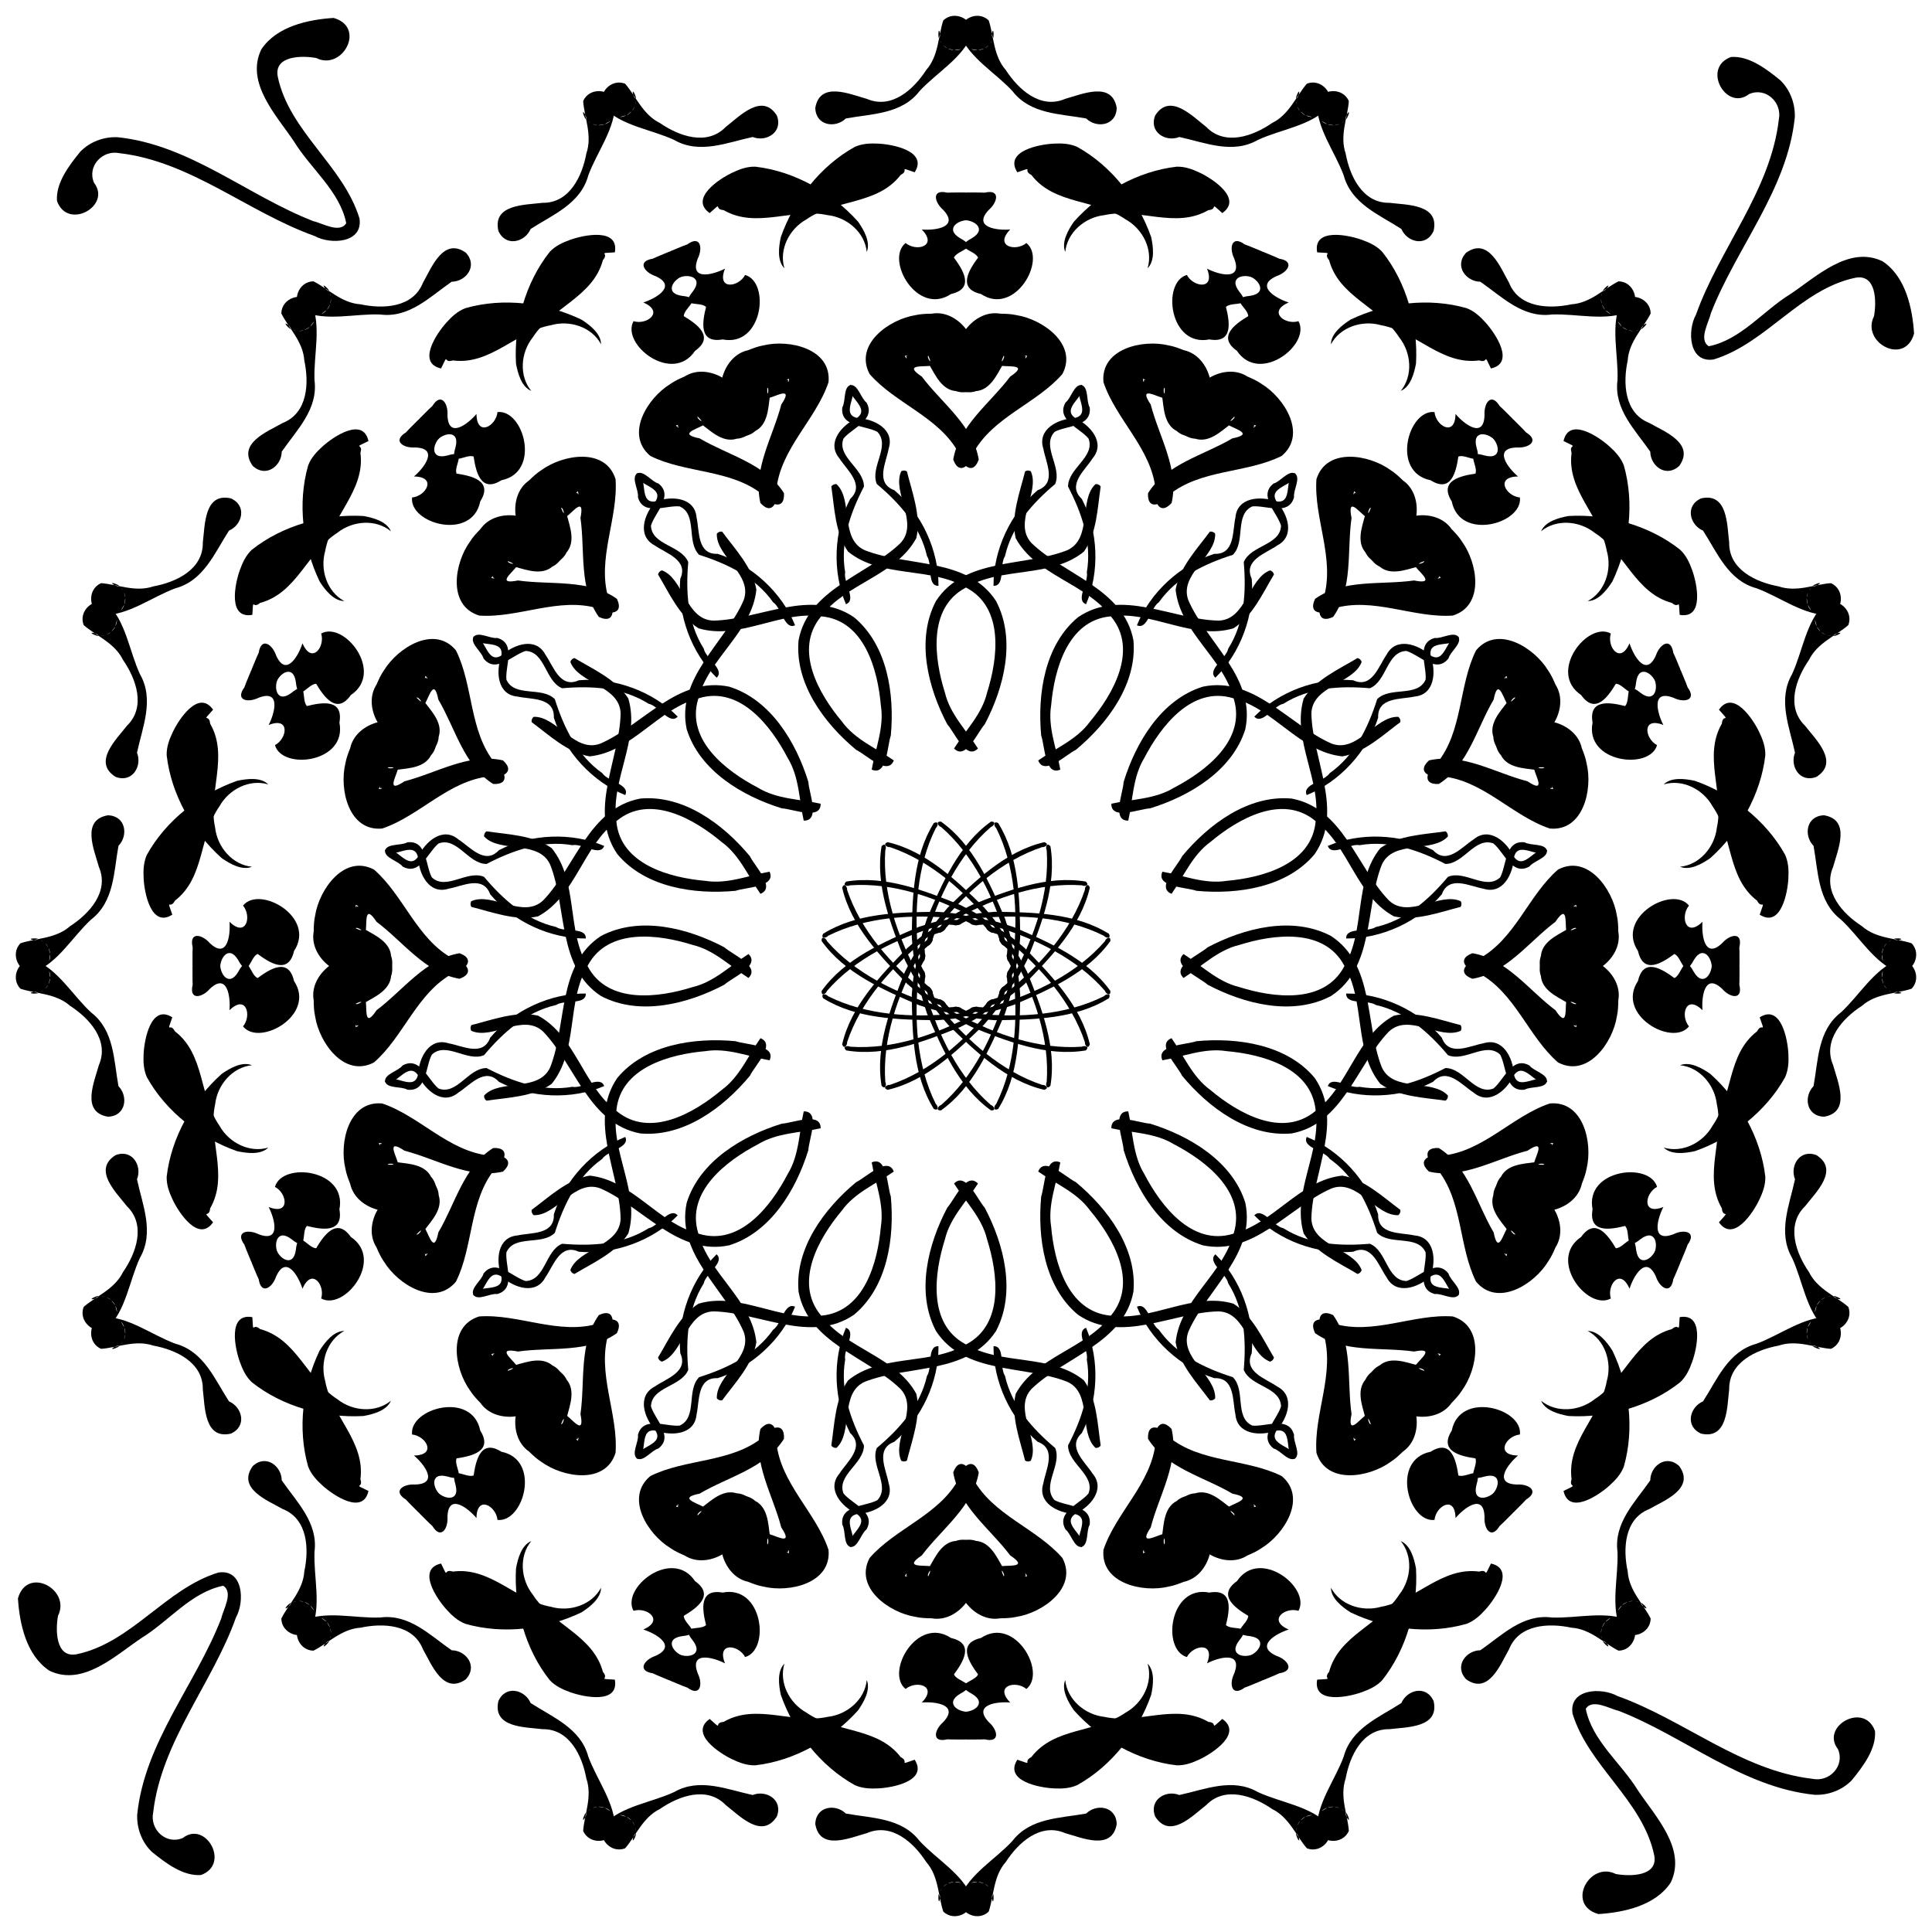 <?xml version="1.0" encoding="UTF-8" standalone="no"?>
<svg version="1.1" xmlns="http://www.w3.org/2000/svg" xmlns:xlink="http://www.w3.org/1999/xlink" viewBox="-500 -500 1000 1000">
	<g id="Kruhotvar-19">
		<title>Kruhotvar XIX, by Adam Stanislav</title>

		<g id="Mnoho">
			<g id="Trochu">
				<g id="Tvary">
					<g id="Tvar">
						<g id="Polka">
							<path d="m-17.8-337.63c14.017-2.553 26.37 15.247 20.562 24.88-0.139-1.116-6.071-2.004 0.944 1.247 15.083 4.989 0.479 17.426-8.893 13.934-7.32-0.558-10.792-8.513-13.497-13.052-4.352 0.487-13.562-0.694-4.196 5.535 10.217 13.647 26.533 25.25 29.489 42.961-3.425 9.422-9.791 1.324-10.257-3.169-10.11-18.898-32.846-25.68-46.259-41.127-8.102-15.401 10.222-28.361 23.837-30.475 2.7-0.615 5.509-0.7 8.27-0.734zm-0.439 25.094c-0.003-0.073-0.209-0.111 0 0zm-1.259-3.334c-1.184 0.521 2.734 6.141 0 0zm-11.023 1.842c0.013 0.029-0.006-0.073 0 0zm-1.083-1.787c0.371 1.433 1.578 1.78 0.5 0.346 2.047-0.244-1.013-0.625-0.5-0.346z"/>
							<path d="m-40.53-64.09c19.889 4.586 35.657 19.863 49.869 33.752 4.807 5.698 10.675 11.87 11.229 19.694-3.836 1.362-3.296-8.283-7.301-11.009-13.956-16.965-31.573-32.843-52.689-39.887-1.476 0.194-4.03-1.578-1.108-2.55z"/>
							<path d="m-109.03-413.724c20.143 2.307 39.671 13.353 53.195 28.486 3.014 4.328 6.542 10.605 4.467 15.626-0.998-10.041-10.074-17.89-20.209-19.029-18.026-3.957-36.829 7.276-53.882-2.602-5.564-0.379 0.153-5.022-7.212 1.526-10.68-7.473 5.012-17.788 11.804-20.954 3.688-1.764 7.692-3.2 11.837-3.053z"/>
							<path d="m-59.69-300.74c5.017 3.985-5.984 15.259 3.655 17.138 8.324 0.422 19.224 5.658 16.025 15.774-1.248 7.113-7.162 17.828 2.894 21.549 14.255 12.003 23.051 31.336 22.87 49.485-6.11 0.267-3.006-11.089-5.938-15.342-3.474-15.457-14.284-27.504-25.972-37.335-3.685-8.736 7.275-19.569 0.273-27.014-6.22-3.371-19.383-2.438-18.135-12.678 1.896-3.235 0.379-10.492 4.328-11.577z"/>
							<path d="m-126.22-224.81c6.486 8.807 15.796 18.525 17.717 30.032-2.295 22.067-24.838 35.404-30.13 56.633-6.38 21.173 14.466 37.274 30.896 45.822 9.818 6.068 22.069 5.965 32.495 8.329 0.19 8.732-14.255 2.719-20.078 2.388-20.421-6.307-42.541-19.443-49.254-40.971-5.571-26.479 19.845-44.695 29.413-66.554 5.242-13.481-14.242-22.628-13.811-34.634 0.63-0.825 1.734-1.245 2.752-1.045z"/>
							<path d="m-176.42-456.657c5.549 6.398 9.106 15.975 17.99 20.328 9.802 6.767 24.37 12.042 34.077 2.034 7.157-5.566 18.847-17.907 26.444-5.916 3.354 8.706-5.59 13.913-12.501 11.115-13.322 2.862-27.502 9.094-40.674 1.516-11.996-5.542-27.19-7.214-36.576-16.923-3.522-6.923 3.921-15.13 11.24-12.154zm-2.738 17.241c1.934 0.006 5.916-1.775 0 0zm3.539-0.945c1.23-0.422 4.643-3.828 0 0zm2.868-2.342c0.639-0.541 2.215-3.981 0 0zm1.676-3.34c-0.024 0.083 0.025-0.048 0 0zm0-0.006c0.209-0.371 0.376-3.173 0 0zm-1.402-6.559c-0.122 2.785 2.985 5.842 0.992 1.254-0.355-0.71-0.572-1.169-0.992-1.254z"/>
							<path d="m-0.44-400.363c3.759 0.814 0.725 4.786 4.936 7.833 5.128 4.096 5.346 8.146-2.281 6.56-6.004-0.778-13.502 4.392-5.31 9.233 10.19 5.483-1.272 5.916-3.156 10.067 4.57 6.19 10.989 16.038-1.498 18.85-17.558 11.689-34.216-17.874-23.511-26.389 5.519 4.631 16.857 1.694 8.373-7.005 6.76 0.579 19.768-1.05 10.977-10.258-4.536-3.961-5.955-10.778 2.249-8.798 3.074-0.171 6.145-0.043 9.222-0.093z"/>
						</g>
						<use xlink:href="#Polka" transform="scale(-1,1)"/>
					</g>
					<use xlink:href="#Tvar" transform="rotate(45)"/>
				</g>
				<use xlink:href="#Tvary" transform="rotate(22.5)"/>
				<path d="m-439.162-428.977c37.339 3.83 67.259 30.207 101.38 43.463 4.569 0.986 13.613 6.498 16.993 1.042-3.3-16.58-18.44-28.234-26.95-42.158-8.94-13.429-25.38-30.354-17.03-47.769 7.89-11.978 24.31-15.496 37.43-16.316 16.97 4.747 4.64 27.568-8.97 20.744-7.093-1.32-22.043-1.419-19.92 9.657 5.947 28.464 33.963 46.048 42.289 73.356 1.964 12.942-15.067 13.667-23.218 9.113-34.38-12.24-63.998-38.587-101.02-42.878-8.892-1.822-16.893 6.884-13.114 15.401 9.148 11.868-13.704 24.716-19.213 9.33-0.675-9.296 6.199-18.302 12.063-25.498 5.014-5.144 12.122-7.779 19.282-7.492z"/>
			</g>
			<use xlink:href="#Trochu" transform="rotate(180)"/>
		</g>
		<use xlink:href="#Mnoho" transform="rotate(90)"/>
	</g>
</svg>
